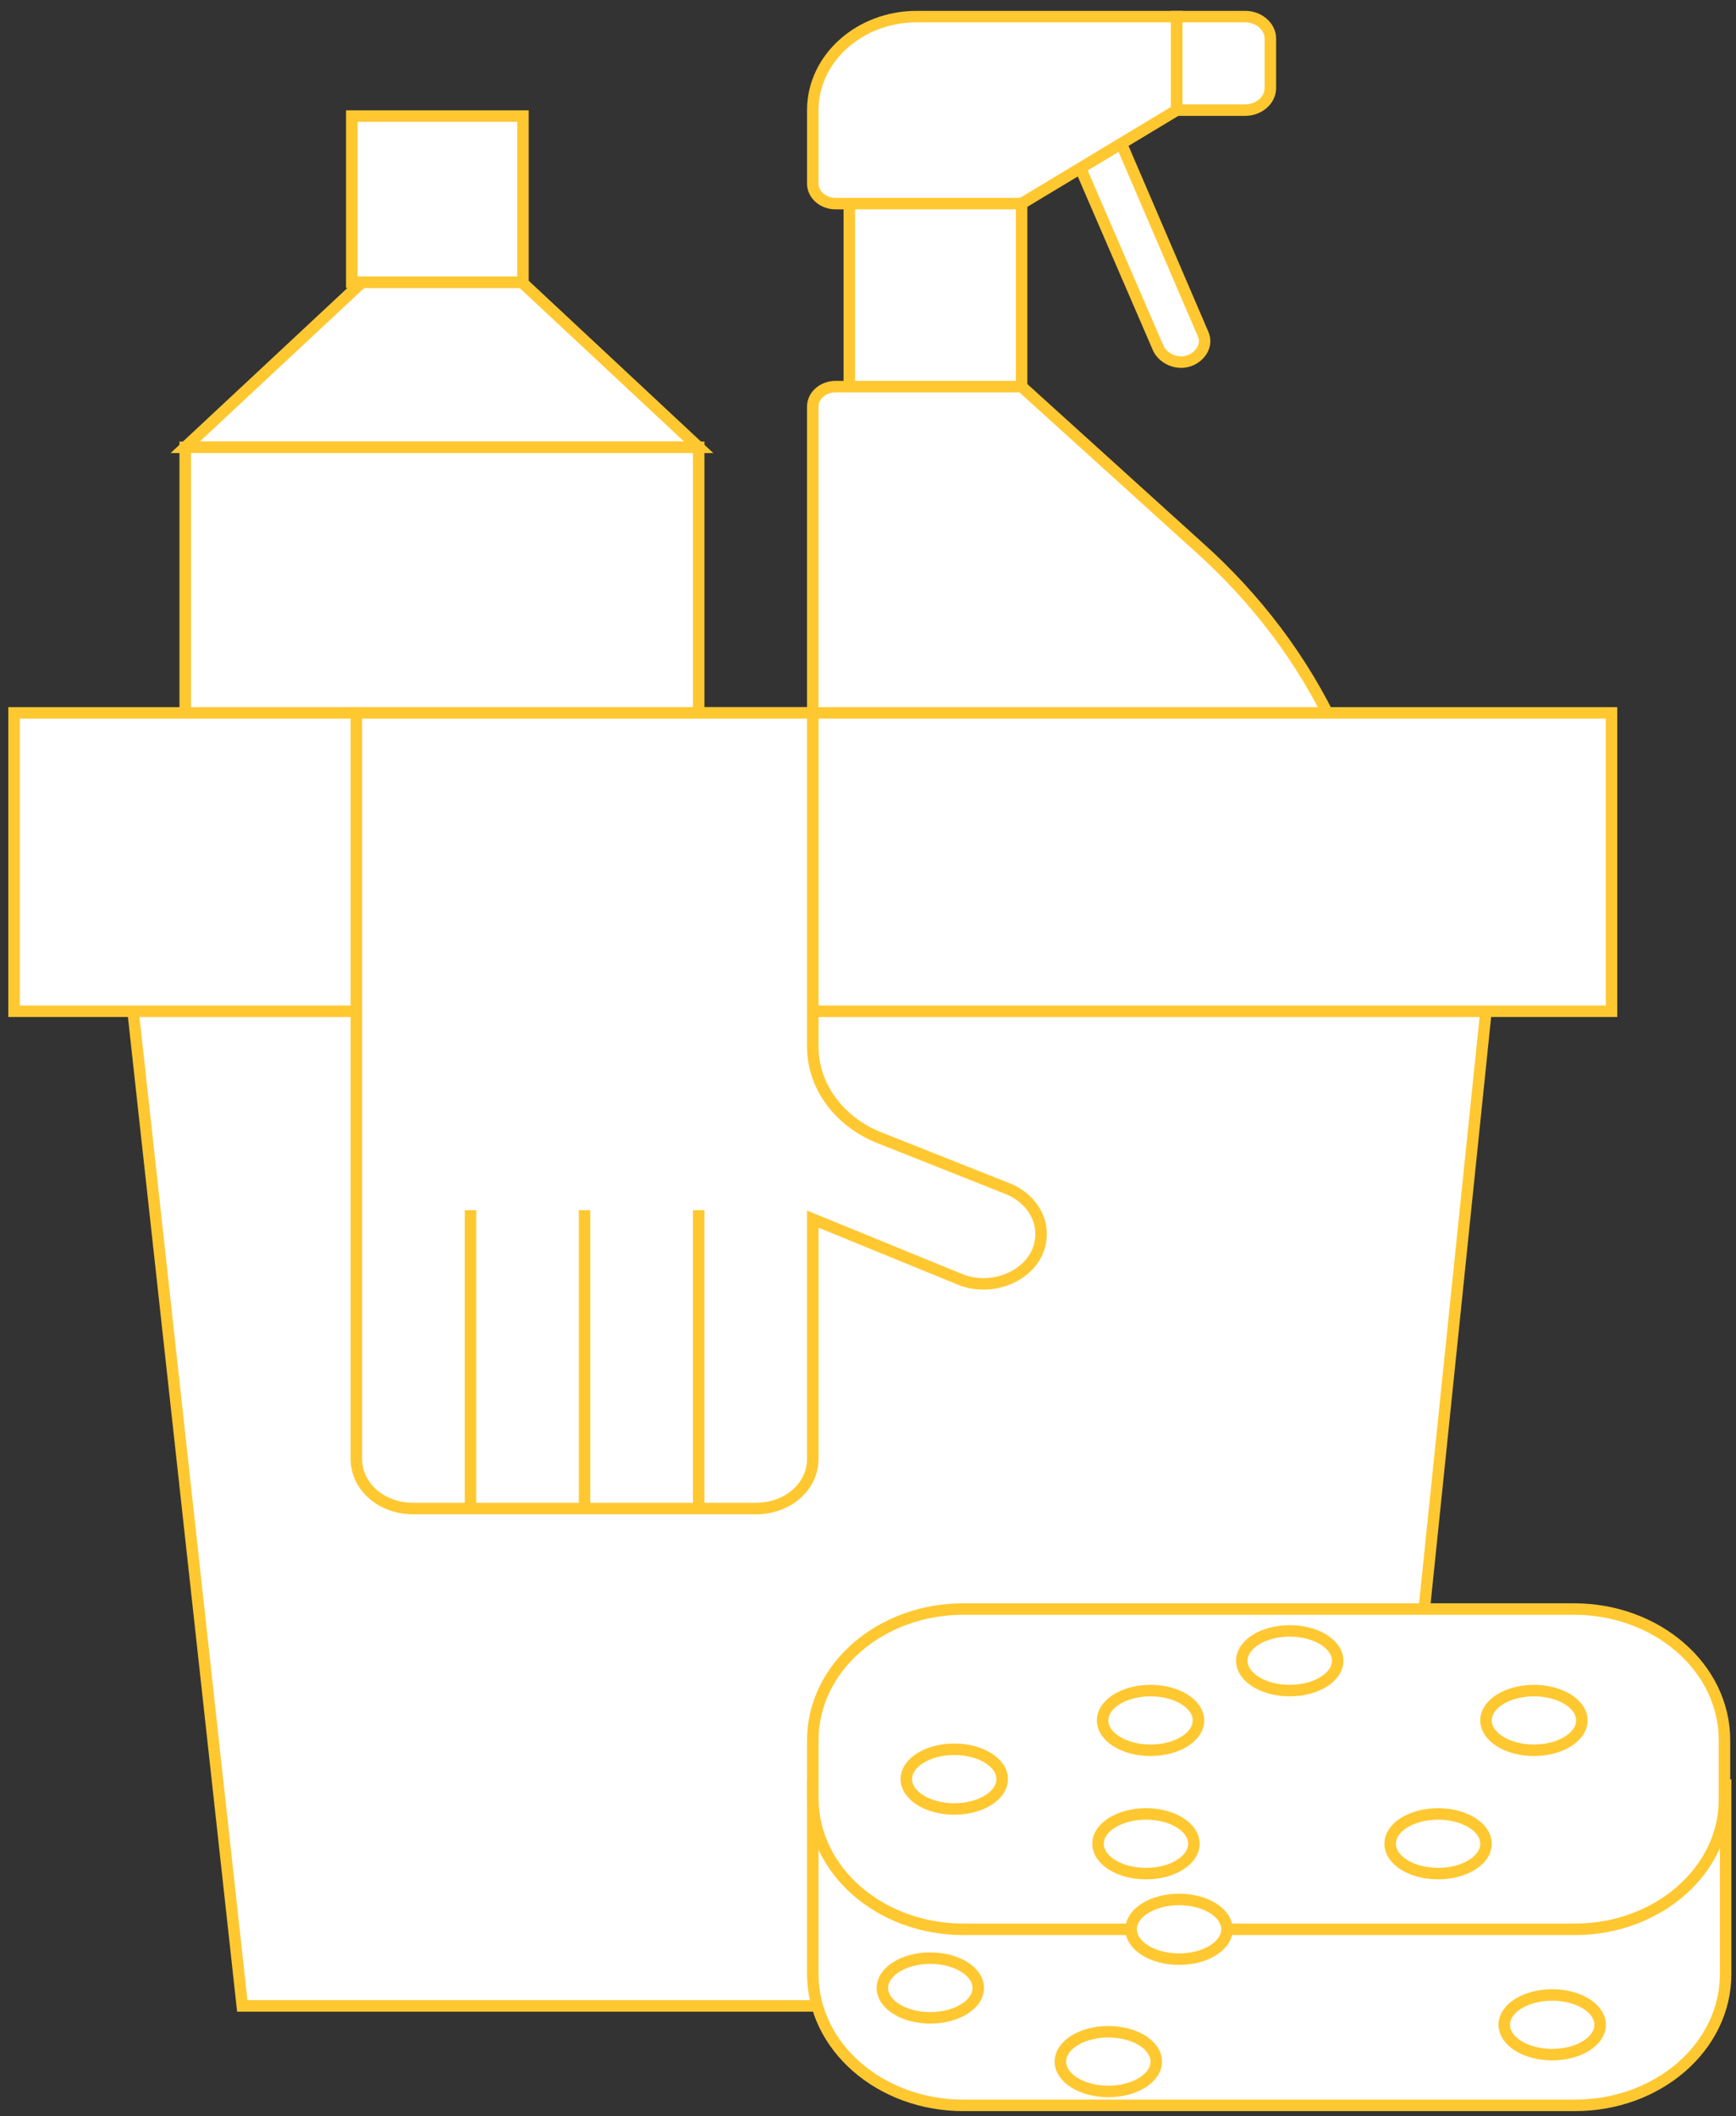<svg width="151" height="184" viewBox="0 0 151 184" fill="none" xmlns="http://www.w3.org/2000/svg">
<rect x="0" y="0" width="151" height="184" fill="#333333" stroke="none"/>
<path d="M60.772 38.891H16.11L31.493 24.535H45.388L60.772 38.891Z" fill="white" stroke="#FFC831"/>
<path d="M60.772 38.891H16.11V122.517H60.772V38.891Z" fill="white" stroke="#FFC831"/>
<path d="M45.487 10.092H30.6V24.535H45.487V10.092Z" fill="white" stroke="#FFC831"/>
<path d="M103.649 31.28C102.557 31.799 101.267 31.28 100.771 30.329L92.731 11.736L96.503 10.093L104.641 29.032C105.038 29.897 104.542 30.848 103.649 31.28Z" fill="white" stroke="#FFC831"/>
<path d="M88.86 37.853H73.874V17.617H88.86V37.853Z" fill="white" stroke="#FFC831"/>
<path d="M88.86 33.615H72.682C71.591 33.615 70.697 34.394 70.697 35.345V139.035H120.322V82.044C120.322 69.072 114.466 56.619 104.145 47.452L88.86 33.615Z" fill="white" stroke="#FFC831"/>
<path d="M102.358 9.574L88.86 17.703H72.683C71.591 17.703 70.698 16.924 70.698 15.973V9.574C70.698 5.077 74.767 1.445 79.729 1.445H102.358V9.574Z" fill="white" stroke="#FFC831"/>
<path d="M102.358 9.574H108.313C109.504 9.574 110.497 8.709 110.497 7.671V3.347C110.497 2.309 109.504 1.445 108.313 1.445H102.358V9.574Z" fill="white" stroke="#FFC831"/>
<path d="M120.322 174.405H21.073L11.148 84.033H129.652L120.322 174.405Z" fill="white" stroke="#FFC831"/>
<path d="M140.172 61.981H1.222V87.925H140.172V61.981Z" fill="white" stroke="#FFC831"/>
<path d="M136.996 183.053H83.798C76.553 183.053 70.697 177.951 70.697 171.638V155.207H150.097V171.638C150.097 177.951 144.242 183.053 136.996 183.053Z" fill="white" stroke="#FFC831"/>
<path d="M136.996 167.746H83.799C76.553 167.746 70.698 162.644 70.698 156.331V151.315C70.698 145.002 76.553 139.9 83.799 139.9H136.897C144.142 139.9 149.998 145.002 149.998 151.315V156.331C150.097 162.558 144.242 167.746 136.996 167.746Z" fill="white" stroke="#FFC831"/>
<path d="M83.004 157.282C85.306 157.282 87.172 156.121 87.172 154.688C87.172 153.255 85.306 152.093 83.004 152.093C80.702 152.093 78.835 153.255 78.835 154.688C78.835 156.121 80.702 157.282 83.004 157.282Z" fill="white" stroke="#FFC831"/>
<path d="M100.075 152.18C102.378 152.18 104.244 151.018 104.244 149.586C104.244 148.153 102.378 146.991 100.075 146.991C97.773 146.991 95.907 148.153 95.907 149.586C95.907 151.018 97.773 152.18 100.075 152.18Z" fill="white" stroke="#FFC831"/>
<path d="M99.679 162.904C101.981 162.904 103.847 161.742 103.847 160.309C103.847 158.876 101.981 157.715 99.679 157.715C97.377 157.715 95.51 158.876 95.51 160.309C95.51 161.742 97.377 162.904 99.679 162.904Z" fill="white" stroke="#FFC831"/>
<path d="M135.011 178.643C137.313 178.643 139.18 177.482 139.18 176.049C139.18 174.616 137.313 173.454 135.011 173.454C132.709 173.454 130.843 174.616 130.843 176.049C130.843 177.482 132.709 178.643 135.011 178.643Z" fill="white" stroke="#FFC831"/>
<path d="M102.557 170.341C104.859 170.341 106.725 169.179 106.725 167.746C106.725 166.314 104.859 165.152 102.557 165.152C100.254 165.152 98.388 166.314 98.388 167.746C98.388 169.179 100.254 170.341 102.557 170.341Z" fill="white" stroke="#FFC831"/>
<path d="M80.921 175.443C83.223 175.443 85.089 174.282 85.089 172.849C85.089 171.416 83.223 170.254 80.921 170.254C78.619 170.254 76.752 171.416 76.752 172.849C76.752 174.282 78.619 175.443 80.921 175.443Z" fill="white" stroke="#FFC831"/>
<path d="M96.404 181.843C98.706 181.843 100.572 180.681 100.572 179.248C100.572 177.816 98.706 176.654 96.404 176.654C94.101 176.654 92.235 177.816 92.235 179.248C92.235 180.681 94.101 181.843 96.404 181.843Z" fill="white" stroke="#FFC831"/>
<path d="M133.423 152.18C135.725 152.18 137.592 151.018 137.592 149.586C137.592 148.153 135.725 146.991 133.423 146.991C131.121 146.991 129.255 148.153 129.255 149.586C129.255 151.018 131.121 152.18 133.423 152.18Z" fill="white" stroke="#FFC831"/>
<path d="M112.184 146.991C114.486 146.991 116.352 145.83 116.352 144.397C116.352 142.964 114.486 141.802 112.184 141.802C109.882 141.802 108.015 142.964 108.015 144.397C108.015 145.83 109.882 146.991 112.184 146.991Z" fill="white" stroke="#FFC831"/>
<path d="M125.086 162.904C127.389 162.904 129.255 161.742 129.255 160.309C129.255 158.876 127.389 157.715 125.086 157.715C122.784 157.715 120.918 158.876 120.918 160.309C120.918 161.742 122.784 162.904 125.086 162.904Z" fill="white" stroke="#FFC831"/>
<path d="M87.57 103.319L76.454 98.908C72.98 97.524 70.698 94.411 70.698 91.038V61.981H30.998V126.841C30.998 129.263 33.181 131.165 35.96 131.165H65.735C68.514 131.165 70.698 129.263 70.698 126.841V105.999L83.6 111.275C86.081 112.226 89.059 111.188 90.15 109.026C91.242 106.778 90.051 104.27 87.57 103.319Z" fill="white" stroke="#FFC831"/>
<path d="M60.773 105.221V131.165" stroke="#FFC831"/>
<path d="M50.847 105.221V131.165" stroke="#FFC831"/>
<path d="M40.923 105.221V131.165" stroke="#FFC831"/>
</svg>
